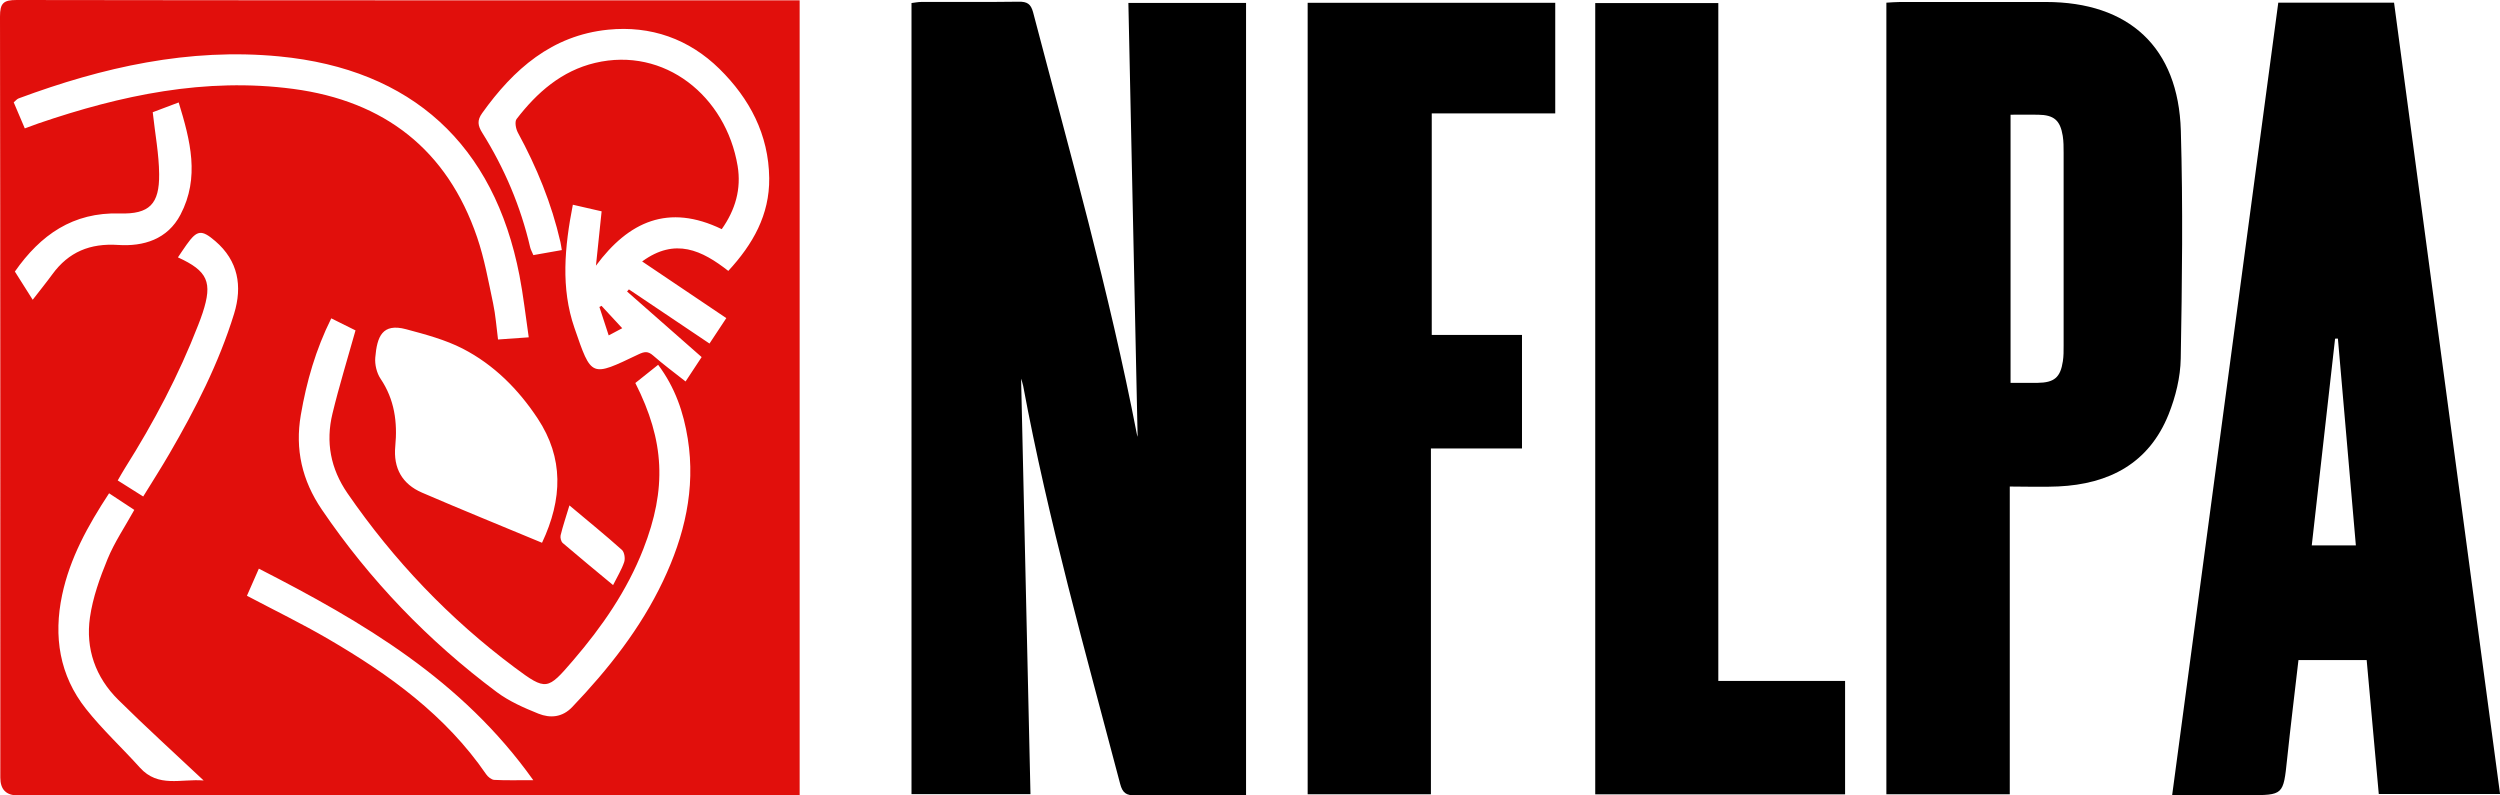 <?xml version="1.0" encoding="UTF-8"?><svg id="a" xmlns="http://www.w3.org/2000/svg" viewBox="0 0 541.33 172.23"><defs><style>.b{fill:#e10f0c;}</style></defs><path class="b" d="M173.15,172.23c-1.35,0-2.47,0-3.59,0-55.24,0-110.47,0-165.71,0q-3.78,0-3.78-3.84C.07,113.46,.09,58.52,0,3.59,0,.7,.72,0,3.6,0,59.03,.09,114.45,.07,169.88,.07c1.02,0,2.05,0,3.27,0V172.23Zm-34.1-115.62c7.16-5.24,12.97-2.39,18.65,2.05,5.34-5.78,8.95-12.14,8.86-20.09-.11-9.44-4.24-17.22-10.77-23.65-6.61-6.5-14.88-9.42-24.13-8.49-12.16,1.23-20.47,8.56-27.26,18.07-1.14,1.59-.94,2.72,.04,4.28,4.8,7.67,8.3,15.91,10.35,24.74,.12,.52,.4,1,.7,1.72l6.16-1.09c-.14-.83-.2-1.29-.3-1.74-1.91-8.35-5.13-16.19-9.22-23.71-.44-.82-.72-2.35-.27-2.93,4.41-5.74,9.75-10.43,16.99-12.15,15.05-3.57,28.35,7.21,30.87,22.32,.82,4.95-.48,9.49-3.44,13.68-11.54-5.58-20.15-1.67-27.24,7.91,.4-3.83,.8-7.66,1.23-11.77l-6.23-1.43c-1.79,9.15-2.63,18.05,.34,26.65,3.73,10.82,3.53,10.68,13.85,5.76,1.31-.62,2.06-.75,3.19,.24,2.18,1.92,4.54,3.65,7.03,5.62,1.31-1.99,2.43-3.69,3.48-5.28-5.51-4.84-10.83-9.52-16.15-14.2l.4-.46c5.77,3.88,11.54,7.76,17.45,11.73,1.33-2.01,2.45-3.7,3.64-5.51-6.12-4.12-11.92-8.03-18.21-12.26Zm-67.32,12.32c-3.37,6.77-5.35,13.69-6.59,20.9-1.29,7.49,.28,14.22,4.52,20.47,10.41,15.32,23.08,28.49,37.91,39.56,2.68,2,5.89,3.41,9.02,4.67,2.55,1.02,5.17,.82,7.32-1.44,7.81-8.19,14.78-16.99,19.66-27.27,4.63-9.76,7.08-19.93,5.36-30.8-.91-5.73-2.74-11.12-6.42-16.03-1.79,1.43-3.38,2.7-4.94,3.94,6.37,12.58,6.83,22.89,1.73,35.95-3.52,9.01-8.94,16.83-15.2,24.12-5.54,6.45-5.8,6.65-12.66,1.53-14.14-10.55-26.17-23.17-36.19-37.71-3.68-5.34-4.75-11.1-3.26-17.26,1.43-5.93,3.24-11.77,4.99-18.02-1.42-.71-3.24-1.61-5.25-2.61Zm45.63,48.61c4.48-9.51,4.7-18.38-.92-26.9-4.17-6.32-9.49-11.67-16.25-15.15-3.8-1.95-8.08-3.08-12.25-4.2-5.17-1.39-6.3,1.59-6.68,6.13-.13,1.5,.31,3.34,1.14,4.58,3.04,4.51,3.69,9.44,3.19,14.64-.45,4.73,1.5,8.18,5.79,10.03,8.5,3.67,17.09,7.15,25.97,10.85Zm-2.87-44.49c-.69-4.7-1.17-9.09-2.01-13.41-5.49-28.33-23.28-44.66-52.01-47.43-19.55-1.88-38.22,2.33-56.42,9.09-.39,.14-.68,.53-1.08,.86l2.4,5.64c1.17-.43,2.04-.77,2.92-1.07,17.91-6.12,36.17-10.01,55.22-7.48,19.72,2.63,33.32,13.14,39.8,32.12,1.58,4.62,2.44,9.5,3.46,14.29,.54,2.54,.72,5.15,1.07,7.85l6.65-.47ZM23.62,106.81c-4.62,7.05-8.48,14.04-10.17,22.03-1.89,8.96-.58,17.4,5.17,24.66,3.56,4.5,7.83,8.44,11.68,12.72,3.97,4.41,8.9,2.37,13.8,2.78-6.45-6.07-12.61-11.64-18.5-17.48-4.92-4.87-7.1-11.05-6.12-17.84,.62-4.32,2.15-8.59,3.82-12.65,1.49-3.62,3.73-6.93,5.78-10.62-1.74-1.14-3.44-2.27-5.45-3.59Zm91.85,62.12c-15.48-21.77-36.9-34.26-59.42-45.8-1.01,2.3-1.79,4.09-2.58,5.87,6,3.17,11.95,6.06,17.64,9.38,13.16,7.67,25.39,16.49,34.17,29.29,.38,.55,1.13,1.16,1.74,1.2,2.51,.13,5.03,.06,8.45,.06ZM38.53,55.73c6.47,2.95,7.52,5.39,5.36,11.98-.29,.9-.63,1.78-.97,2.66-4.21,10.87-9.64,21.12-15.85,30.97-.53,.84-1.01,1.71-1.58,2.69,1.94,1.22,3.6,2.27,5.52,3.48,1.97-3.21,3.9-6.21,5.69-9.3,5.61-9.65,10.69-19.57,13.99-30.28,1.83-5.96,.9-11.46-4.07-15.72-3.01-2.58-3.96-2.4-6.22,.77-.6,.84-1.16,1.7-1.86,2.73Zm-31.45,9.18c1.63-2.11,2.99-3.78,4.25-5.51,3.54-4.86,8.18-6.76,14.25-6.36,5.52,.36,10.7-1.22,13.5-6.56,4.22-8.04,2.14-16.04-.39-24.3l-5.62,2.12c.51,4.67,1.35,9.04,1.39,13.41,.07,6.47-2.11,8.7-8.52,8.51-10.16-.3-17.16,4.64-22.72,12.58l3.86,6.11Zm116.22,44.52c-.77,2.56-1.43,4.5-1.91,6.48-.12,.5,.09,1.36,.47,1.68,3.55,3.04,7.16,6,10.89,9.1,.89-1.79,1.85-3.33,2.41-5,.25-.76,.05-2.13-.5-2.62-3.56-3.19-7.28-6.2-11.37-9.64Z"/><path d="M221.1,82.02c.67,29.8,1.35,59.75,2.03,89.93h-25.76V.66c.73-.09,1.45-.24,2.17-.24,7.01-.02,14.02,.05,21.03-.05,1.81-.03,2.64,.45,3.13,2.3,7.95,30.34,16.51,60.53,22.47,91.36,.08,.42,.3,.8,.16,.45-.65-30.74-1.32-62.17-2-93.84h25.48V172.18c-1.43,0-2.9,0-4.37,0-6.54,0-13.08-.07-19.61,.04-1.96,.04-2.77-.53-3.28-2.49-7.52-28.6-15.58-57.06-21-86.17-.12-.63-.35-1.23-.44-1.54Z"/><path d="M435.18,105.35v66.64h-26.72V.58c1-.05,1.99-.15,2.99-.15,10.51-.01,21.03,0,31.54,0,18.01,0,28.7,9.81,29.23,27.86,.48,16.43,.27,32.89-.02,49.34-.07,4.06-1.11,8.3-2.63,12.09-4.25,10.61-12.88,15.1-23.89,15.61-3.39,.16-6.79,.02-10.5,.02Zm.17-80.5v58.05c2.07,0,3.95,.02,5.83,0,3.63-.04,4.97-1.16,5.5-4.7,.17-1.11,.16-2.26,.16-3.4,0-13.9,.01-27.8,0-41.7,0-1.23,0-2.47-.19-3.68-.55-3.39-1.92-4.53-5.33-4.58-1.89-.03-3.78,0-5.97,0Z"/><path d="M470.34,172.18c7.69-57.46,15.33-114.47,22.98-171.6h25.07c7.64,57.07,15.28,114.07,22.95,171.34h-26.26c-.86-9.56-1.74-19.2-2.62-28.99h-14.77c-.83,7.22-1.71,14.33-2.46,21.45-.82,7.79-.77,7.8-8.5,7.8-5.29,0-10.58,0-16.38,0Zm39.78-54.08c-1.31-15.06-2.6-29.92-3.89-44.79l-.61,.02c-1.67,14.84-3.35,29.69-5.05,44.77h9.55Z"/><path d="M329.56,97.11h-19.72v74.88h-26.69V.61h53.61V24.55h-26.74v47.97h19.54v24.59Z"/><path d="M372.07,147.44h27.45v24.56h-54.1V.66h26.65V147.44Z"/><path class="b" d="M131.8,72.62c-.76-2.31-1.39-4.23-2.01-6.15l.45-.25c1.44,1.55,2.88,3.11,4.49,4.85l-2.92,1.55Z"/></svg>
